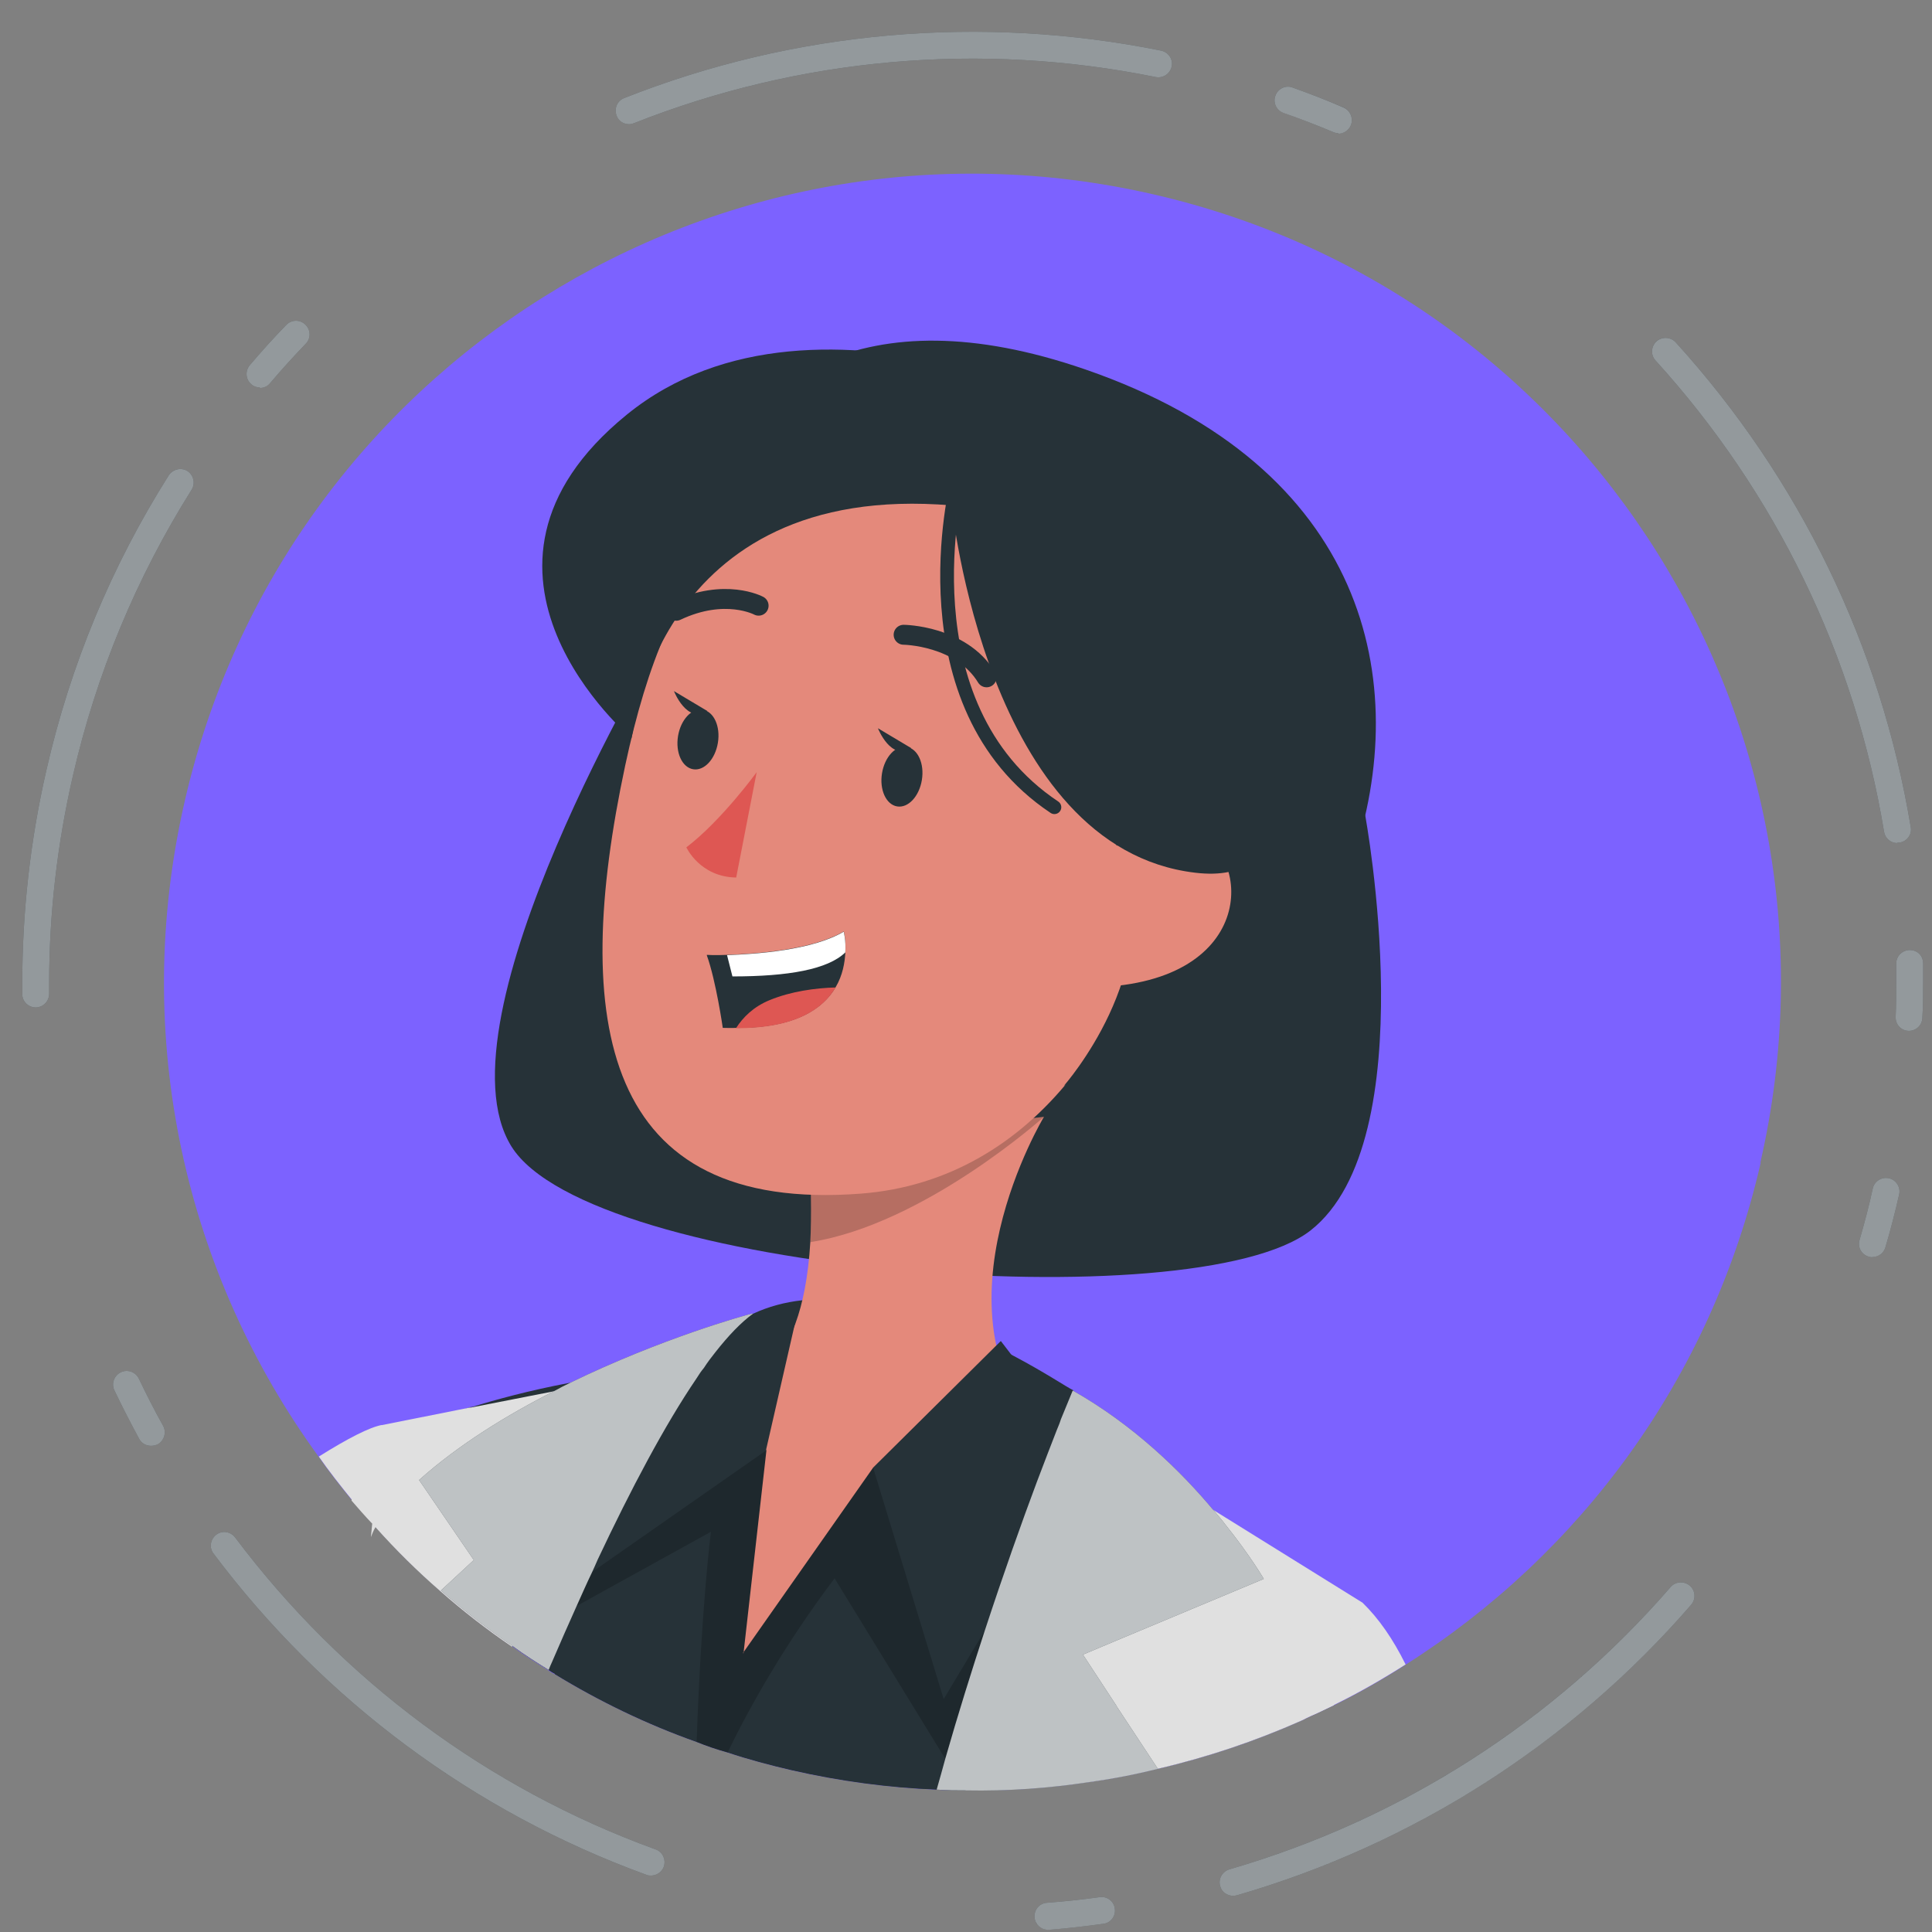 <svg width="38" height="38" viewBox="0 0 38 38" fill="none" xmlns="http://www.w3.org/2000/svg">
<rect x="0" y="0" width="38" height="38" fill="#808080" stroke="none"/>
<path d="M34.63 22.873C33.655 27.123 31.063 30.578 27.65 32.74C27.194 33.032 26.723 33.302 26.235 33.541C26.097 33.604 25.954 33.679 25.806 33.742C25.737 33.774 25.668 33.806 25.599 33.843C24.693 34.246 23.75 34.564 22.769 34.791C22.324 34.903 21.884 34.987 21.428 35.051C20.628 35.173 19.817 35.231 18.996 35.215C18.805 35.215 18.609 35.215 18.418 35.2C17.475 35.162 16.521 35.035 15.567 34.818C15.138 34.717 14.714 34.606 14.306 34.468C14.094 34.41 13.893 34.341 13.697 34.261C12.711 33.912 11.783 33.461 10.914 32.931C10.867 32.91 10.824 32.884 10.782 32.852C10.543 32.703 10.305 32.555 10.077 32.386C9.584 32.052 9.107 31.681 8.662 31.288C8.211 30.896 7.787 30.478 7.39 30.032C7.369 30.017 7.348 29.995 7.332 29.964C7.189 29.815 7.056 29.662 6.924 29.508C6.696 29.227 6.473 28.946 6.266 28.649C3.659 25.072 2.562 20.424 3.633 15.761C5.593 7.207 14.12 1.86 22.679 3.821C31.238 5.782 36.585 14.314 34.624 22.867L34.63 22.873Z" fill="#7C62FF"/>
<path d="M7.506 28.029L7.337 29.963C7.194 29.815 7.061 29.661 6.929 29.508C6.701 29.227 6.478 28.946 6.271 28.649C6.844 28.289 7.273 28.071 7.506 28.029Z" fill="#E0E0E0"/>
<path d="M21.964 33.556C21.89 33.953 21.784 34.33 21.625 34.68C21.567 34.807 21.503 34.934 21.429 35.05C20.629 35.172 19.818 35.231 18.996 35.215C18.806 35.215 18.61 35.215 18.419 35.199C17.475 35.162 16.521 35.035 15.568 34.817C15.138 34.717 14.714 34.605 14.306 34.468C14.094 34.409 13.893 34.34 13.697 34.261C12.711 33.911 11.784 33.461 10.915 32.931C10.883 32.851 10.862 32.777 10.846 32.697C10.777 32.443 10.745 32.178 10.74 31.919C10.713 31.161 10.909 30.392 11.243 29.656C11.275 29.581 11.312 29.512 11.349 29.438C11.407 29.327 11.466 29.221 11.524 29.115C11.535 29.088 11.545 29.067 11.561 29.046C11.911 28.426 12.351 27.848 12.828 27.345C12.96 27.202 13.098 27.064 13.246 26.937C13.76 26.449 14.301 26.073 14.799 25.84C14.804 25.84 14.81 25.84 14.81 25.84C15.117 25.697 15.44 25.612 15.774 25.575C17.083 25.411 18.519 25.962 19.579 26.492C19.59 26.492 19.601 26.492 19.611 26.502C19.712 26.555 19.818 26.603 19.913 26.656C20.549 26.99 20.994 27.292 21.111 27.345C21.111 27.345 21.275 27.764 21.466 28.421C21.524 28.622 21.588 28.845 21.646 29.088C21.758 29.528 21.863 30.021 21.938 30.535C22.022 31.076 22.081 31.643 22.081 32.215C22.081 32.666 22.054 33.116 21.975 33.551L21.964 33.556Z" fill="#263238"/>
<path d="M26.85 16.026C26.85 16.026 28.043 22.427 25.775 24.203C23.506 25.973 11.598 25.04 10.056 22.544C8.519 20.053 12.987 12.607 12.987 12.607L26.85 16.026Z" fill="#263238"/>
<path d="M26.177 31.643L25.605 33.837C24.699 34.24 23.755 34.558 22.775 34.786C22.33 34.897 21.89 34.982 21.434 35.045C20.634 35.167 19.823 35.225 19.002 35.21C18.811 35.21 18.615 35.21 18.424 35.194C17.481 35.157 16.527 35.029 15.573 34.812C15.143 34.712 14.72 34.6 14.311 34.462C14.099 34.404 13.898 34.335 13.702 34.256C12.716 33.906 11.789 33.456 10.92 32.925C10.872 32.904 10.83 32.878 10.787 32.846C10.549 32.698 10.31 32.549 10.082 32.38C9.59 32.046 9.113 31.675 8.667 31.283C8.217 30.89 7.793 30.472 7.396 30.027C7.729 29.258 8.122 28.553 8.567 27.918C8.567 27.918 8.81 27.817 9.261 27.674H9.282C9.743 27.531 10.4 27.35 11.211 27.197C11.72 27.101 12.303 27.011 12.923 26.953C13.029 26.942 13.13 26.937 13.241 26.926C13.315 26.926 13.379 26.916 13.458 26.91C13.58 26.9 13.707 26.895 13.835 26.895C14.237 26.873 14.651 26.863 15.085 26.879C15.202 26.879 15.318 26.879 15.435 26.889C16.119 26.921 16.823 26.99 17.549 27.117C17.931 27.181 18.302 27.271 18.668 27.361C19.203 27.509 19.717 27.684 20.22 27.88C20.411 27.949 20.597 28.023 20.777 28.108C20.893 28.161 21.021 28.214 21.137 28.273C21.243 28.32 21.339 28.368 21.445 28.416C21.593 28.49 21.731 28.559 21.874 28.633C22.716 29.067 23.464 29.534 24.084 29.974C25.387 30.88 26.161 31.638 26.161 31.638L26.177 31.643Z" fill="#263238"/>
<path d="M12.419 14.526C12.419 14.526 12.488 4.213 21.343 7.265C32.457 11.097 24.889 24.245 19.436 22.094C13.982 19.942 12.419 14.526 12.419 14.526Z" fill="#263238"/>
<path opacity="0.2" d="M21.927 30.541L19.425 34.028L18.795 34.913L18.593 34.595L16.415 31.044C15.435 32.343 14.751 33.562 14.311 34.468C14.099 34.41 13.898 34.341 13.702 34.261C13.792 31.633 13.983 30.128 13.983 30.128L11.338 31.59L10.745 31.919L10.13 32.263L10.029 32.316L11.28 28.103C11.699 27.833 12.123 27.621 12.536 27.462C12.631 27.425 12.732 27.388 12.828 27.356C12.997 27.298 13.167 27.245 13.341 27.202C13.458 27.176 13.575 27.149 13.697 27.128C14.121 27.043 14.534 27.012 14.942 27.012C15.101 27.012 15.26 27.017 15.414 27.033C16.436 27.107 17.39 27.414 18.238 27.817C18.641 28.008 19.023 28.22 19.372 28.442C19.749 28.675 20.088 28.919 20.395 29.158C20.57 29.29 20.734 29.428 20.888 29.555C21.015 29.666 21.132 29.767 21.243 29.863C21.688 30.271 21.932 30.552 21.932 30.552L21.927 30.541Z" fill="black"/>
<path d="M14.613 32.513L17.173 28.867L20.49 28.209C18.243 25.761 20.533 21.967 20.533 21.967L15.896 22.491C15.959 23.254 15.964 23.896 15.938 24.431C15.774 27.208 14.518 27.144 14.518 27.144L15.074 28.533L14.624 32.518L14.613 32.513Z" fill="#E4897B"/>
<path opacity="0.2" d="M15.896 22.491C15.959 23.254 15.964 23.896 15.938 24.431C18.18 24.081 20.533 21.967 20.533 21.967L15.896 22.491Z" fill="black"/>
<path d="M18.683 9.639C14.729 9.083 13.161 11.023 12.297 15.056C11.221 20.096 11.841 23.869 16.934 23.477C23.855 22.947 25.244 10.562 18.683 9.639Z" fill="#E4897B"/>
<path d="M14.883 15.188C14.883 15.188 14.189 16.142 13.5 16.666C13.5 16.666 13.765 17.249 14.48 17.26L14.883 15.188Z" fill="#DE5753"/>
<path d="M17.348 15.209C17.295 15.532 17.427 15.824 17.644 15.861C17.862 15.898 18.079 15.665 18.132 15.342C18.185 15.018 18.052 14.727 17.835 14.69C17.618 14.653 17.401 14.886 17.348 15.209Z" fill="#263238"/>
<path d="M17.925 14.716L17.268 14.324C17.268 14.324 17.522 14.976 17.925 14.716Z" fill="#263238"/>
<path d="M13.336 14.478C13.283 14.801 13.415 15.093 13.633 15.13C13.85 15.167 14.067 14.934 14.12 14.61C14.173 14.287 14.041 13.996 13.823 13.959C13.606 13.921 13.389 14.155 13.336 14.478Z" fill="#263238"/>
<path d="M13.913 13.985L13.256 13.593C13.256 13.593 13.51 14.245 13.913 13.985Z" fill="#263238"/>
<path d="M17.773 12.485C17.773 12.485 18.901 12.496 19.405 13.322" stroke="#263238" stroke-width="0.392" stroke-linecap="round" stroke-linejoin="round"/>
<path d="M14.921 11.913C14.921 11.913 14.258 11.557 13.299 12.013" stroke="#263238" stroke-width="0.392" stroke-linecap="round" stroke-linejoin="round"/>
<path d="M22.064 16.905C22.064 16.905 20.67 13.397 21.306 10.932C21.306 10.932 13.924 6.629 12.419 14.525C12.419 14.525 12.647 7.36 19.462 8.155C26.267 8.95 24.852 18.892 20.925 21.357C20.925 21.357 22.923 19.094 22.064 16.905Z" fill="#263238"/>
<path d="M21.301 17.652C21.418 17.022 22.223 16.036 23.389 16.333C24.598 16.64 24.826 19.237 21.694 19.412C21.243 19.438 21.058 18.977 21.301 17.658V17.652Z" fill="#E4897B"/>
<path d="M13.903 18.792C14.084 19.295 14.216 20.217 14.216 20.217C14.301 20.217 14.386 20.223 14.476 20.217C15.642 20.223 16.187 19.841 16.436 19.417C16.574 19.184 16.617 18.935 16.627 18.728C16.643 18.495 16.596 18.32 16.596 18.32C15.975 18.686 14.884 18.76 14.301 18.781C14.057 18.792 13.903 18.781 13.903 18.781V18.792Z" fill="#263238"/>
<path d="M14.3 18.786L14.406 19.205C15.508 19.205 16.282 19.067 16.626 18.733C16.642 18.5 16.595 18.325 16.595 18.325C15.975 18.691 14.883 18.765 14.3 18.786Z" fill="white"/>
<path d="M14.476 20.223C15.642 20.228 16.187 19.846 16.436 19.422C16.039 19.433 15.562 19.497 15.138 19.671C14.815 19.804 14.613 20.011 14.476 20.223Z" fill="#DE5753"/>
<path d="M18.721 9.947C18.721 9.947 19.399 16.677 23.506 17.165C27.613 17.658 22.452 8.532 22.452 8.532C22.452 8.532 16.124 5.071 12.329 8.155C8.535 11.24 12.419 14.52 12.419 14.52C12.419 14.52 12.875 9.449 18.721 9.941V9.947Z" fill="#263238"/>
<path d="M18.826 9.491C18.826 9.491 17.719 13.863 20.739 15.877" stroke="#263238" stroke-width="0.27" stroke-linecap="round" stroke-linejoin="round"/>
<path d="M19.685 26.376L17.173 28.866L18.561 33.419L21.423 28.644L19.685 26.376Z" fill="#263238"/>
<path d="M15.636 26.031L15.064 28.532L11.641 30.923L13.527 26.794L15.636 26.031Z" fill="#263238"/>
<path d="M26.801 31.527L26.234 33.54C26.096 33.604 25.953 33.678 25.805 33.742C25.736 33.774 25.667 33.805 25.598 33.843C24.692 34.245 23.749 34.563 22.768 34.791C22.323 34.902 21.883 34.987 21.428 35.051C20.627 35.173 19.817 35.231 18.995 35.215C19.133 34.802 19.276 34.41 19.419 34.028C20.097 32.205 20.755 30.79 21.232 29.847C21.38 29.544 21.518 29.29 21.629 29.089C21.74 28.887 21.825 28.739 21.878 28.638C21.931 28.553 21.958 28.511 21.958 28.511L23.86 29.698C23.86 29.698 23.86 29.703 23.871 29.703L26.796 31.521L26.801 31.527Z" fill="#E0E0E0"/>
<path d="M12.928 26.963C12.928 26.963 12.785 27.112 12.531 27.456C12.292 27.785 11.958 28.304 11.556 29.052C11.54 29.067 11.529 29.094 11.518 29.12C11.46 29.226 11.402 29.332 11.344 29.444C11.312 29.518 11.275 29.587 11.238 29.661C10.893 30.366 10.511 31.224 10.119 32.263C10.098 32.3 10.082 32.343 10.072 32.39C9.579 32.056 9.102 31.685 8.657 31.293C8.206 30.901 7.782 30.482 7.385 30.037C7.348 30.101 7.321 30.164 7.295 30.233L7.321 29.968C7.178 29.82 7.046 29.666 6.913 29.513C7.088 28.977 7.284 28.479 7.491 28.034L9.245 27.684H9.266L10.888 27.366L12.912 26.963H12.928Z" fill="#E0E0E0"/>
<path d="M14.809 25.84C14.576 26.01 14.332 26.264 14.073 26.593C13.998 26.688 13.919 26.789 13.845 26.905C13.792 26.969 13.744 27.038 13.696 27.117C13.076 28.029 12.409 29.29 11.757 30.673C11.72 30.758 11.683 30.843 11.646 30.922C11.54 31.14 11.444 31.362 11.343 31.585C11.179 31.951 11.015 32.322 10.856 32.693C10.835 32.74 10.808 32.798 10.792 32.846C10.554 32.698 10.315 32.549 10.087 32.38C9.595 32.046 9.118 31.675 8.672 31.283L9.319 30.684L8.243 29.11C9.027 28.41 9.976 27.828 10.909 27.356C11.015 27.297 11.116 27.244 11.216 27.197C13.002 26.328 14.64 25.872 14.799 25.835C14.804 25.835 14.809 25.835 14.809 25.835V25.84Z" fill="#263238"/>
<path opacity="0.7" d="M14.809 25.84C14.576 26.01 14.332 26.264 14.073 26.593C13.998 26.688 13.919 26.789 13.845 26.905C13.792 26.969 13.744 27.038 13.696 27.117C13.076 28.029 12.409 29.29 11.757 30.673C11.72 30.758 11.683 30.843 11.646 30.922C11.54 31.14 11.444 31.362 11.343 31.585C11.179 31.951 11.015 32.322 10.856 32.693C10.835 32.74 10.808 32.798 10.792 32.846C10.554 32.698 10.315 32.549 10.087 32.38C9.595 32.046 9.118 31.675 8.672 31.283L9.319 30.684L8.243 29.11C9.027 28.41 9.976 27.828 10.909 27.356C11.015 27.297 11.116 27.244 11.216 27.197C13.002 26.328 14.64 25.872 14.799 25.835C14.804 25.835 14.809 25.835 14.809 25.835V25.84Z" fill="white"/>
<path d="M21.963 33.561L22.774 34.791C22.329 34.902 21.889 34.987 21.433 35.05C20.633 35.172 19.822 35.231 19 35.215C18.81 35.215 18.614 35.215 18.423 35.199C18.481 34.992 18.539 34.796 18.592 34.595C18.847 33.704 19.112 32.862 19.366 32.083C19.742 30.938 20.098 29.936 20.394 29.147C20.548 28.744 20.68 28.394 20.787 28.124C20.818 28.05 20.845 27.986 20.866 27.917C21.014 27.557 21.099 27.35 21.099 27.35C22.291 28.023 23.23 28.94 23.866 29.703C23.866 29.703 23.866 29.709 23.876 29.709C23.95 29.804 24.03 29.889 24.099 29.984C24.597 30.604 24.857 31.055 24.857 31.055L22.069 32.221L21.3 32.544L21.963 33.556V33.561Z" fill="#263238"/>
<path opacity="0.7" d="M21.963 33.561L22.774 34.791C22.329 34.902 21.889 34.987 21.433 35.05C20.633 35.172 19.822 35.231 19 35.215C18.81 35.215 18.614 35.215 18.423 35.199C18.481 34.992 18.539 34.796 18.592 34.595C18.847 33.704 19.112 32.862 19.366 32.083C19.742 30.938 20.098 29.936 20.394 29.147C20.548 28.744 20.68 28.394 20.787 28.124C20.818 28.05 20.845 27.986 20.866 27.917C21.014 27.557 21.099 27.35 21.099 27.35C22.291 28.023 23.23 28.94 23.866 29.703C23.866 29.703 23.866 29.709 23.876 29.709C23.95 29.804 24.03 29.889 24.099 29.984C24.597 30.604 24.857 31.055 24.857 31.055L22.069 32.221L21.3 32.544L21.963 33.556V33.561Z" fill="white"/>
<path d="M27.65 32.735C27.194 33.026 26.723 33.297 26.235 33.535C26.097 33.599 25.954 33.673 25.806 33.736L26.797 31.521C27.12 31.834 27.401 32.242 27.645 32.735H27.65Z" fill="#E0E0E0"/>
<path d="M20.613 37.955C20.475 37.955 20.358 37.849 20.348 37.712C20.337 37.563 20.443 37.436 20.592 37.425C20.942 37.399 21.286 37.362 21.63 37.314C21.773 37.293 21.911 37.394 21.927 37.542C21.948 37.685 21.848 37.823 21.699 37.839C21.344 37.886 20.989 37.929 20.634 37.955C20.629 37.955 20.618 37.955 20.613 37.955ZM24.254 37.288C24.137 37.288 24.031 37.213 23.999 37.097C23.957 36.954 24.042 36.811 24.18 36.768C27.555 35.788 30.555 33.869 32.86 31.214C32.956 31.103 33.125 31.092 33.236 31.188C33.348 31.283 33.358 31.453 33.263 31.564C30.894 34.293 27.804 36.27 24.333 37.277C24.307 37.282 24.285 37.288 24.259 37.288H24.254ZM12.801 36.89C12.77 36.89 12.743 36.89 12.711 36.874C9.32 35.639 6.373 33.451 4.2 30.557C4.11 30.441 4.137 30.276 4.253 30.186C4.37 30.096 4.534 30.123 4.624 30.239C6.739 33.053 9.6 35.178 12.897 36.376C13.034 36.424 13.103 36.577 13.056 36.715C13.019 36.821 12.913 36.89 12.807 36.89H12.801ZM2.971 28.437C2.875 28.437 2.785 28.39 2.738 28.299C2.568 27.987 2.404 27.669 2.25 27.346C2.186 27.213 2.245 27.054 2.377 26.991C2.51 26.927 2.669 26.985 2.732 27.118C2.881 27.43 3.04 27.743 3.209 28.045C3.278 28.172 3.23 28.337 3.103 28.405C3.061 28.427 3.018 28.437 2.976 28.437H2.971ZM36.83 24.728C36.83 24.728 36.782 24.728 36.755 24.717C36.612 24.675 36.533 24.532 36.575 24.389C36.671 24.055 36.761 23.721 36.835 23.376C36.867 23.233 37.01 23.143 37.153 23.175C37.296 23.207 37.386 23.35 37.354 23.493C37.275 23.843 37.185 24.192 37.084 24.532C37.052 24.648 36.946 24.722 36.83 24.722V24.728ZM37.55 20.276C37.55 20.276 37.545 20.276 37.54 20.276C37.391 20.271 37.28 20.149 37.285 20C37.296 19.767 37.296 19.534 37.296 19.306C37.296 19.19 37.296 19.073 37.296 18.956C37.296 18.808 37.407 18.691 37.556 18.686C37.72 18.686 37.821 18.797 37.826 18.946C37.826 19.062 37.826 19.184 37.826 19.306C37.826 19.545 37.826 19.783 37.81 20.022C37.805 20.165 37.688 20.276 37.545 20.276H37.55ZM0.702 19.815C0.559 19.815 0.438 19.698 0.438 19.555V19.338C0.438 17.934 0.596 16.524 0.914 15.141C1.386 13.074 2.197 11.124 3.32 9.348C3.4 9.226 3.564 9.189 3.686 9.264C3.808 9.343 3.845 9.507 3.771 9.629C2.685 11.357 1.895 13.249 1.434 15.257C1.126 16.598 0.967 17.971 0.967 19.333V19.545C0.967 19.693 0.851 19.81 0.708 19.815H0.702ZM37.317 16.582C37.19 16.582 37.079 16.492 37.057 16.36C36.485 12.899 34.927 9.693 32.563 7.091C32.463 6.985 32.473 6.815 32.579 6.714C32.685 6.619 32.855 6.624 32.956 6.73C35.393 9.412 36.994 12.708 37.582 16.27C37.609 16.413 37.508 16.55 37.365 16.572C37.349 16.572 37.333 16.572 37.322 16.572L37.317 16.582ZM5.112 7.621C5.048 7.621 4.99 7.599 4.942 7.557C4.831 7.462 4.82 7.297 4.91 7.186C5.144 6.911 5.382 6.646 5.631 6.391C5.732 6.285 5.901 6.28 6.007 6.386C6.113 6.487 6.119 6.656 6.013 6.762C5.774 7.011 5.536 7.271 5.313 7.536C5.26 7.599 5.186 7.631 5.112 7.631V7.621ZM26.32 2.618C26.289 2.618 26.252 2.613 26.22 2.597C25.902 2.464 25.579 2.337 25.245 2.22C25.107 2.173 25.033 2.019 25.086 1.881C25.133 1.743 25.287 1.669 25.425 1.722C25.764 1.844 26.098 1.971 26.427 2.114C26.559 2.173 26.623 2.326 26.57 2.464C26.527 2.565 26.427 2.628 26.326 2.628L26.32 2.618ZM12.372 2.443C12.266 2.443 12.165 2.379 12.128 2.273C12.075 2.136 12.139 1.982 12.277 1.929C15.626 0.604 19.293 0.281 22.839 0.996C22.982 1.028 23.077 1.166 23.045 1.309C23.014 1.452 22.876 1.542 22.733 1.516C19.288 0.816 15.727 1.134 12.473 2.422C12.441 2.432 12.409 2.443 12.377 2.443H12.372Z" fill="#263238"/>
<g opacity="0.5">
<path d="M20.613 37.956C20.475 37.956 20.358 37.849 20.348 37.712C20.337 37.563 20.443 37.436 20.592 37.425C20.942 37.399 21.286 37.362 21.63 37.314C21.773 37.293 21.911 37.394 21.927 37.542C21.948 37.685 21.848 37.823 21.699 37.839C21.344 37.887 20.989 37.929 20.634 37.956C20.629 37.956 20.618 37.956 20.613 37.956ZM24.254 37.288C24.137 37.288 24.031 37.214 23.999 37.097C23.957 36.954 24.042 36.811 24.18 36.768C27.555 35.788 30.555 33.87 32.86 31.214C32.956 31.103 33.125 31.093 33.236 31.188C33.348 31.283 33.358 31.453 33.263 31.564C30.894 34.294 27.804 36.27 24.333 37.277C24.307 37.282 24.285 37.288 24.259 37.288H24.254ZM12.801 36.89C12.77 36.89 12.743 36.89 12.711 36.874C9.32 35.639 6.373 33.451 4.2 30.557C4.11 30.441 4.137 30.276 4.253 30.186C4.37 30.096 4.534 30.123 4.624 30.239C6.739 33.053 9.6 35.178 12.897 36.376C13.034 36.424 13.103 36.578 13.056 36.715C13.019 36.821 12.913 36.89 12.807 36.89H12.801ZM2.971 28.437C2.875 28.437 2.785 28.39 2.738 28.3C2.568 27.987 2.404 27.669 2.25 27.346C2.186 27.213 2.245 27.054 2.377 26.991C2.51 26.927 2.669 26.985 2.732 27.118C2.881 27.43 3.04 27.743 3.209 28.045C3.278 28.172 3.23 28.337 3.103 28.406C3.061 28.427 3.018 28.437 2.976 28.437H2.971ZM36.83 24.728C36.83 24.728 36.782 24.728 36.755 24.717C36.612 24.675 36.533 24.532 36.575 24.389C36.671 24.055 36.761 23.721 36.835 23.376C36.867 23.233 37.01 23.143 37.153 23.175C37.296 23.207 37.386 23.35 37.354 23.493C37.275 23.843 37.185 24.192 37.084 24.532C37.052 24.648 36.946 24.723 36.83 24.723V24.728ZM37.55 20.276C37.55 20.276 37.545 20.276 37.54 20.276C37.391 20.271 37.28 20.149 37.285 20.001C37.296 19.767 37.296 19.534 37.296 19.306C37.296 19.19 37.296 19.073 37.296 18.956C37.296 18.808 37.407 18.692 37.556 18.686C37.72 18.686 37.821 18.798 37.826 18.946C37.826 19.062 37.826 19.184 37.826 19.306C37.826 19.545 37.826 19.783 37.81 20.022C37.805 20.165 37.688 20.276 37.545 20.276H37.55ZM0.702 19.815C0.559 19.815 0.438 19.698 0.438 19.555V19.338C0.438 17.934 0.596 16.524 0.914 15.141C1.386 13.074 2.197 11.124 3.32 9.348C3.4 9.227 3.564 9.189 3.686 9.264C3.808 9.343 3.845 9.507 3.771 9.629C2.685 11.357 1.895 13.249 1.434 15.258C1.126 16.598 0.967 17.971 0.967 19.333V19.545C0.967 19.693 0.851 19.81 0.708 19.815H0.702ZM37.317 16.582C37.19 16.582 37.079 16.492 37.057 16.36C36.485 12.899 34.927 9.693 32.563 7.091C32.463 6.985 32.473 6.815 32.579 6.715C32.685 6.619 32.855 6.624 32.956 6.73C35.393 9.412 36.994 12.708 37.582 16.27C37.609 16.413 37.508 16.55 37.365 16.572C37.349 16.572 37.333 16.572 37.322 16.572L37.317 16.582ZM5.112 7.621C5.048 7.621 4.99 7.6 4.942 7.557C4.831 7.462 4.82 7.298 4.91 7.186C5.144 6.911 5.382 6.646 5.631 6.391C5.732 6.285 5.901 6.28 6.007 6.386C6.113 6.487 6.119 6.656 6.013 6.762C5.774 7.011 5.536 7.271 5.313 7.536C5.26 7.6 5.186 7.631 5.112 7.631V7.621ZM26.32 2.618C26.289 2.618 26.252 2.613 26.22 2.597C25.902 2.464 25.579 2.337 25.245 2.221C25.107 2.173 25.033 2.019 25.086 1.881C25.133 1.744 25.287 1.669 25.425 1.722C25.764 1.844 26.098 1.971 26.427 2.115C26.559 2.173 26.623 2.327 26.57 2.464C26.527 2.565 26.427 2.629 26.326 2.629L26.32 2.618ZM12.372 2.443C12.266 2.443 12.165 2.38 12.128 2.274C12.075 2.136 12.139 1.982 12.277 1.929C15.626 0.604 19.293 0.281 22.839 0.996C22.982 1.028 23.077 1.166 23.045 1.309C23.014 1.452 22.876 1.542 22.733 1.516C19.288 0.816 15.727 1.134 12.473 2.422C12.441 2.433 12.409 2.443 12.377 2.443H12.372Z" fill="white"/>
</g>
</svg>
